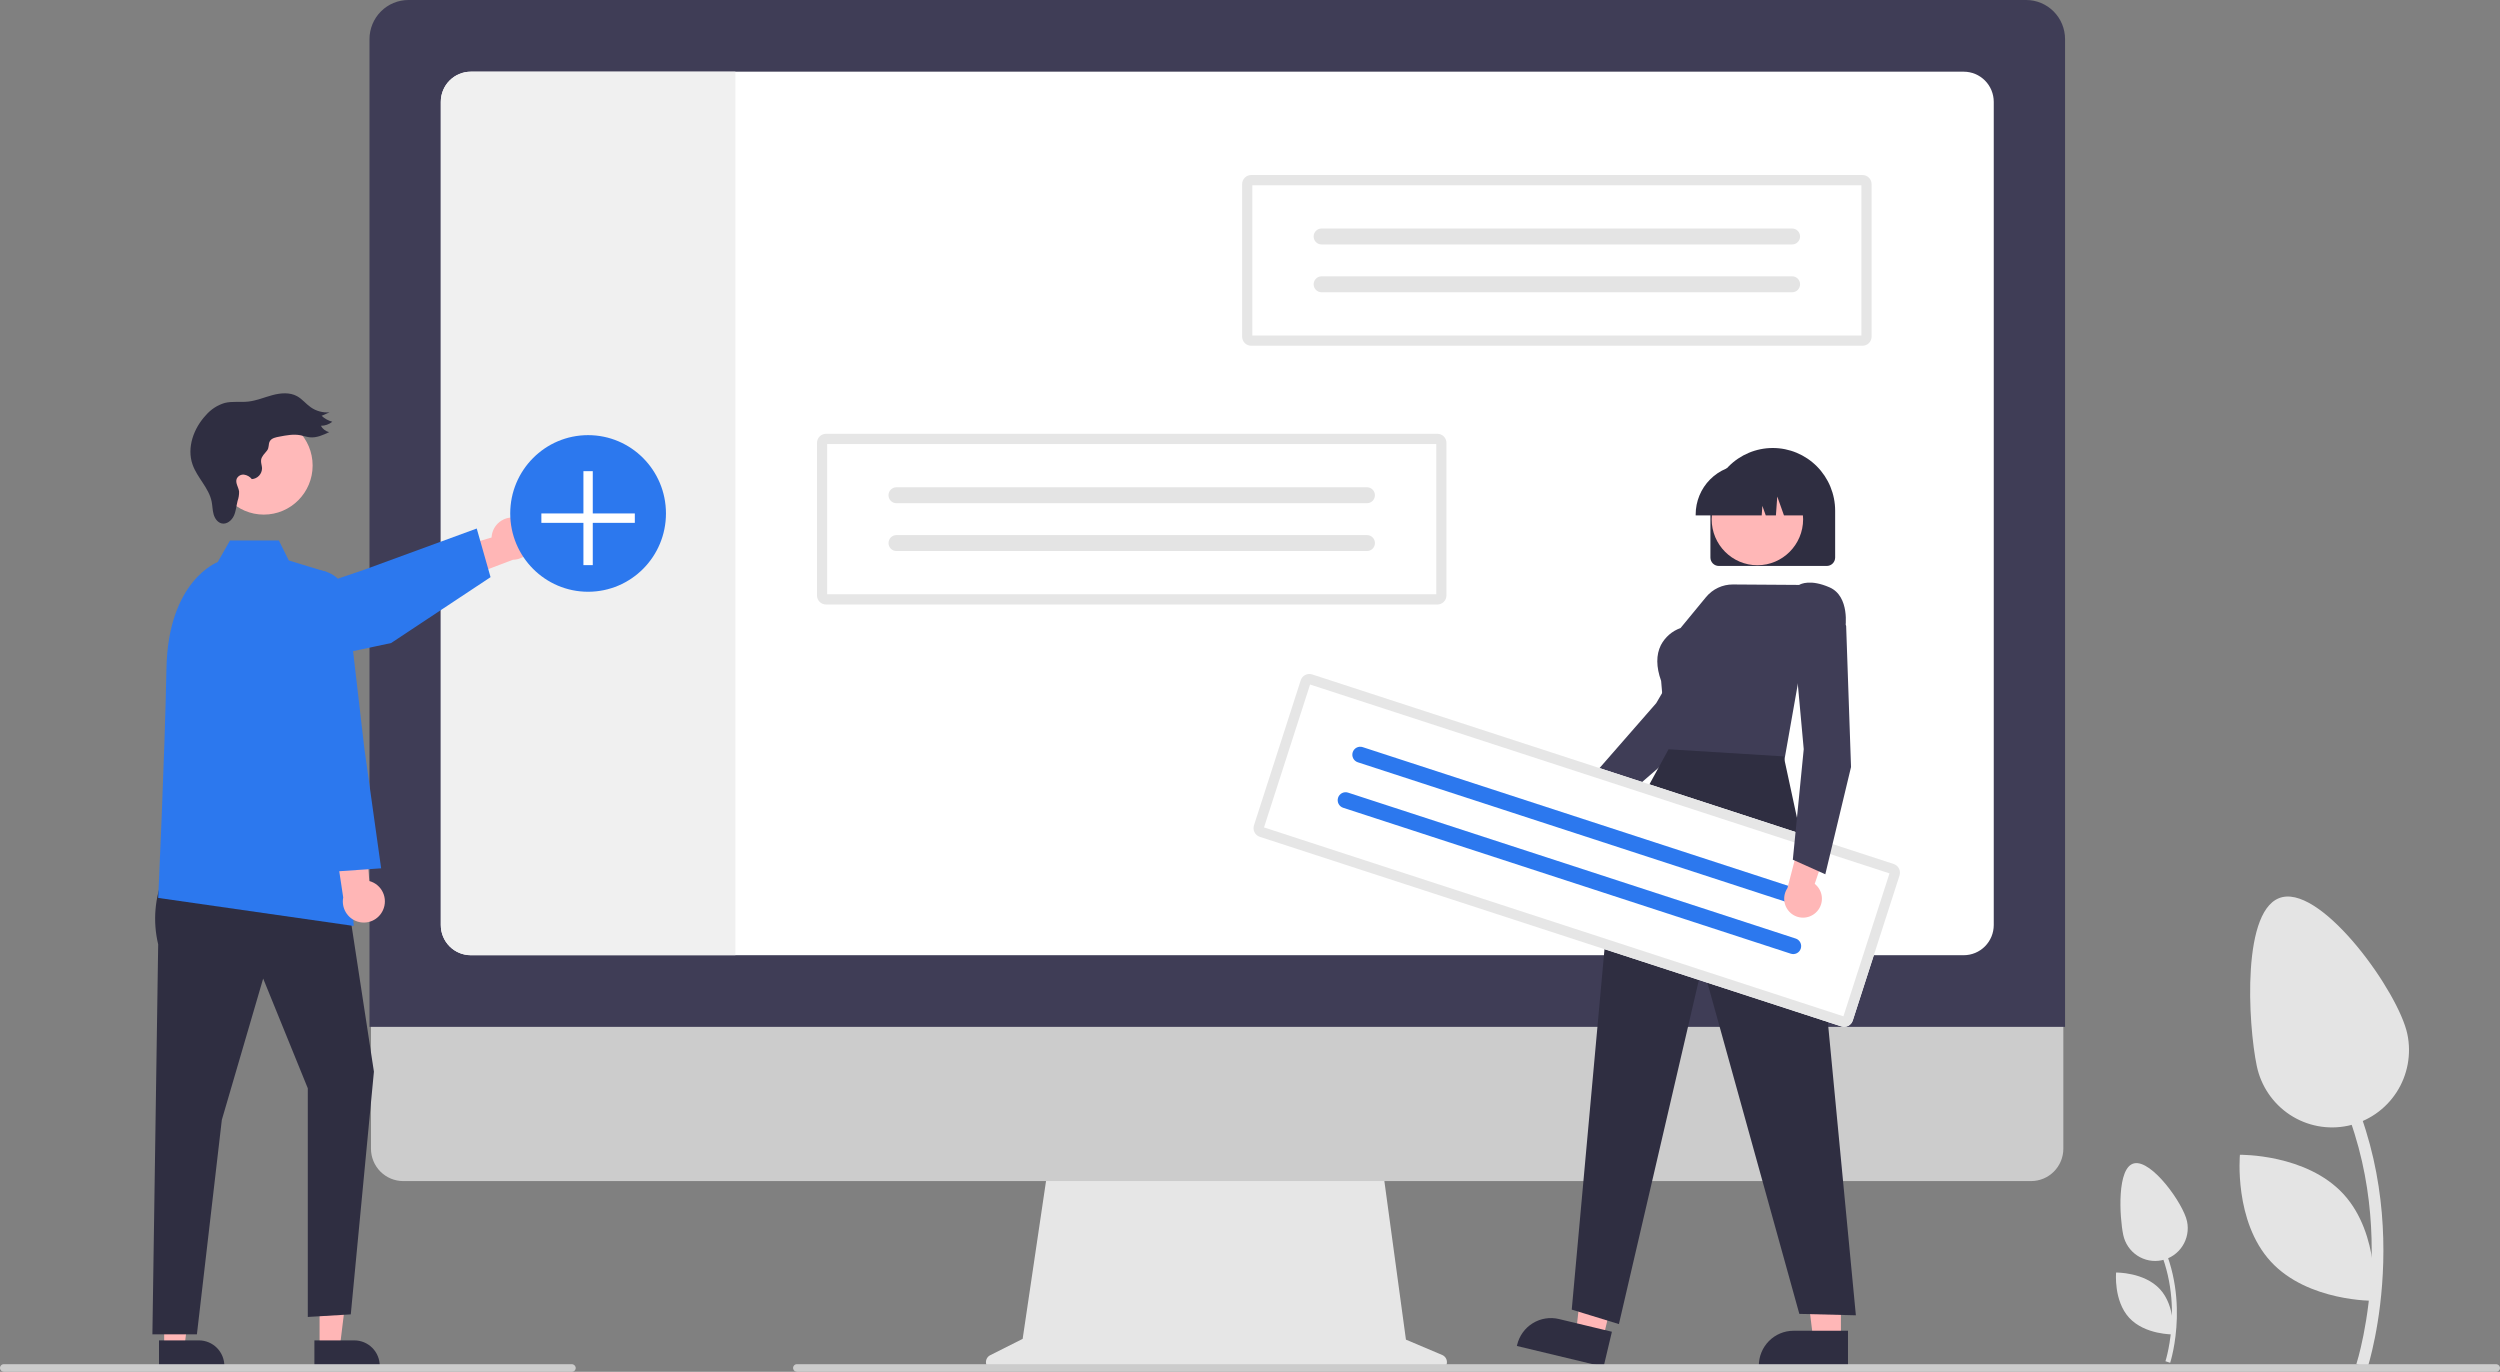 <svg width="195" height="107" viewBox="0 0 195 107" fill="none" xmlns="http://www.w3.org/2000/svg">
<rect x="0" y="0" width="195" height="107" fill="#808080" stroke="none"/>
<g clip-path="url(#clip0_793_563)">
<path d="M169.273 106.298C169.292 106.242 171.099 100.62 167.901 95.603L167.574 95.814C170.67 100.67 168.923 106.121 168.905 106.175L169.273 106.298Z" fill="#E4E4E4"/>
<path d="M165.613 96.325C165.682 96.653 165.815 96.965 166.004 97.242C166.192 97.519 166.433 97.756 166.713 97.939C166.993 98.123 167.306 98.249 167.634 98.311C167.962 98.372 168.3 98.368 168.626 98.299C168.953 98.23 169.263 98.097 169.539 97.907C169.814 97.717 170.05 97.475 170.232 97.193C170.414 96.912 170.54 96.597 170.601 96.267C170.663 95.937 170.659 95.598 170.59 95.269C170.3 93.888 167.843 90.448 166.469 90.74C165.095 91.031 165.324 94.943 165.613 96.325Z" fill="#E4E4E4"/>
<path d="M166.077 102.788C167.303 104.121 169.497 104.084 169.497 104.084C169.497 104.084 169.703 101.888 168.476 100.555C167.25 99.222 165.056 99.258 165.056 99.258C165.056 99.258 164.85 101.455 166.077 102.788Z" fill="#E4E4E4"/>
<path d="M184.666 106.688C184.71 106.556 188.974 93.288 181.427 81.449L180.656 81.945C187.962 93.406 183.84 106.269 183.797 106.398L184.666 106.688Z" fill="#E4E4E4"/>
<path d="M176.03 83.151C176.358 84.717 177.292 86.087 178.625 86.961C179.959 87.834 181.583 88.139 183.14 87.809C184.697 87.479 186.06 86.54 186.929 85.2C187.798 83.859 188.101 82.227 187.774 80.661C187.09 77.4 181.291 69.283 178.048 69.971C174.805 70.659 175.346 79.89 176.03 83.151Z" fill="#E4E4E4"/>
<path d="M177.123 98.404C180.017 101.549 185.195 101.464 185.195 101.464C185.195 101.464 185.68 96.279 182.786 93.134C179.892 89.989 174.714 90.074 174.714 90.074C174.714 90.074 174.229 95.259 177.123 98.404Z" fill="#E4E4E4"/>
<path d="M112.493 105.689L109.663 104.491L107.722 90.226H81.871L79.767 104.433L77.236 105.706C77.115 105.767 77.017 105.867 76.96 105.99C76.903 106.114 76.888 106.253 76.919 106.386C76.951 106.518 77.025 106.636 77.131 106.721C77.238 106.805 77.369 106.851 77.504 106.851H112.26C112.399 106.851 112.533 106.803 112.641 106.715C112.748 106.626 112.822 106.503 112.849 106.366C112.877 106.229 112.856 106.087 112.791 105.964C112.726 105.841 112.621 105.744 112.493 105.689Z" fill="#E6E6E6"/>
<path d="M158.431 92.124H31.446C30.779 92.123 30.141 91.855 29.67 91.381C29.2 90.907 28.936 90.264 28.936 89.594V71.587H160.941V89.594C160.941 90.264 160.677 90.907 160.206 91.381C159.736 91.855 159.097 92.123 158.431 92.124Z" fill="#CCCCCC"/>
<path d="M161.075 80.098H28.82V3.05C28.821 2.241 29.141 1.466 29.71 0.894C30.278 0.323 31.049 0.001 31.853 0H158.042C158.846 0.001 159.617 0.323 160.185 0.894C160.754 1.466 161.074 2.241 161.075 3.05V80.098Z" fill="#3F3D56"/>
<path d="M153.176 5.592H36.718C36.099 5.593 35.505 5.841 35.066 6.282C34.628 6.723 34.382 7.32 34.382 7.944V72.154C34.382 72.777 34.628 73.375 35.066 73.816C35.505 74.257 36.099 74.505 36.718 74.506H153.176C153.796 74.505 154.39 74.257 154.828 73.816C155.266 73.375 155.512 72.777 155.513 72.154V7.944C155.512 7.321 155.266 6.723 154.828 6.282C154.39 5.841 153.796 5.593 153.176 5.592Z" fill="white"/>
<path d="M57.361 5.592V74.506H36.718C36.099 74.505 35.505 74.257 35.066 73.816C34.628 73.375 34.382 72.777 34.382 72.154V7.944C34.382 7.32 34.628 6.723 35.066 6.282C35.505 5.841 36.099 5.593 36.718 5.592H57.361Z" fill="#F0F0F0"/>
<path d="M40.332 40.405C40.099 40.352 39.858 40.35 39.625 40.401C39.392 40.452 39.173 40.553 38.984 40.698C38.794 40.843 38.638 41.028 38.527 41.24C38.416 41.453 38.353 41.687 38.342 41.926L32.785 43.573L35.085 45.526L40.009 43.662C40.41 43.655 40.795 43.499 41.09 43.226C41.385 42.952 41.569 42.579 41.609 42.178C41.649 41.776 41.541 41.374 41.306 41.047C41.07 40.721 40.724 40.492 40.332 40.405Z" fill="#FFB6B6"/>
<path d="M17.88 52.803C17.331 52.802 16.8 52.605 16.381 52.247C15.963 51.889 15.684 51.393 15.596 50.848C15.507 50.303 15.614 49.744 15.897 49.271C16.18 48.797 16.621 48.44 17.142 48.264L28.402 44.441L37.185 41.224L38.263 45.018L30.509 50.156L18.365 52.751C18.206 52.785 18.043 52.803 17.88 52.803Z" fill="#2C78EE"/>
<path d="M24.927 105.069H26.508L27.26 98.937H24.927L24.927 105.069Z" fill="#FFB6B6"/>
<path d="M24.523 104.55L27.637 104.55C28.163 104.55 28.668 104.76 29.04 105.134C29.412 105.508 29.621 106.016 29.621 106.545V106.61L24.523 106.61L24.523 104.55Z" fill="#2F2E41"/>
<path d="M12.805 105.069H14.386L15.138 98.937H12.805L12.805 105.069Z" fill="#FFB6B6"/>
<path d="M12.402 104.55L15.516 104.55C16.042 104.55 16.547 104.76 16.919 105.134C17.291 105.508 17.5 106.016 17.5 106.545V106.61L12.402 106.61L12.402 104.55Z" fill="#2F2E41"/>
<path d="M12.789 68.287C12.066 69.982 11.908 71.867 12.338 73.66L11.887 104.078H15.359L17.303 87.35L20.527 76.327L24.008 84.886V102.723L27.361 102.522L29.166 83.589L27.103 70.103L12.789 68.287Z" fill="#2F2E41"/>
<path d="M25.491 44.621L22.525 43.714L21.752 42.158H17.942L16.98 43.843C16.98 43.843 13.112 45.27 12.983 52.143C12.854 59.016 12.338 70.038 12.338 70.038L27.592 72.225L25.491 44.621Z" fill="#2C78EE"/>
<path d="M29.871 70.994C29.971 70.776 30.022 70.54 30.021 70.3C30.021 70.06 29.968 69.824 29.866 69.607C29.764 69.39 29.617 69.198 29.433 69.045C29.25 68.892 29.036 68.781 28.805 68.72L28.358 62.912L25.98 64.769L26.77 70C26.694 70.396 26.765 70.806 26.97 71.153C27.174 71.5 27.499 71.759 27.881 71.882C28.263 72.004 28.677 71.982 29.044 71.818C29.41 71.654 29.705 71.361 29.871 70.994Z" fill="#FFB6B6"/>
<path d="M25.814 68.001L22.429 59.306V46.821C22.429 46.226 22.655 45.654 23.061 45.221C23.466 44.789 24.021 44.528 24.612 44.494C25.202 44.459 25.783 44.653 26.236 45.035C26.689 45.418 26.98 45.96 27.048 46.55L28.425 58.421L29.729 67.729L25.814 68.001Z" fill="#2C78EE"/>
<path d="M20.578 40.139C22.68 40.139 24.385 38.425 24.385 36.311C24.385 34.196 22.68 32.482 20.578 32.482C18.475 32.482 16.77 34.196 16.77 36.311C16.77 38.425 18.475 40.139 20.578 40.139Z" fill="#FFB9B9"/>
<path d="M20.827 35.147C20.649 35.377 20.405 35.584 20.366 35.873C20.337 36.087 20.43 36.299 20.439 36.514C20.439 36.732 20.358 36.942 20.21 37.101C20.062 37.26 19.859 37.357 19.643 37.371C19.493 37.181 19.275 37.056 19.036 37.022C18.916 37.008 18.796 37.033 18.692 37.094C18.588 37.154 18.506 37.246 18.458 37.357C18.345 37.678 18.607 38.004 18.649 38.342C18.655 38.593 18.614 38.842 18.53 39.077C18.434 39.465 18.408 39.875 18.239 40.237C18.07 40.599 17.693 40.91 17.304 40.83C16.976 40.763 16.755 40.444 16.663 40.12C16.571 39.797 16.575 39.454 16.509 39.125C16.294 38.054 15.377 37.261 15.018 36.23C14.557 34.909 15.11 33.398 16.064 32.379C16.45 31.932 16.953 31.604 17.517 31.433C18.111 31.281 18.739 31.39 19.349 31.325C20.002 31.256 20.615 30.989 21.249 30.82C21.883 30.65 22.591 30.586 23.168 30.901C23.569 31.121 23.86 31.5 24.235 31.765C24.664 32.066 25.185 32.206 25.706 32.161L25.084 32.434C25.322 32.654 25.61 32.813 25.922 32.896C25.668 33.099 25.353 33.21 25.029 33.212C25.096 33.334 25.188 33.442 25.299 33.527C25.41 33.613 25.536 33.675 25.672 33.709C25.199 33.932 24.697 34.161 24.177 34.111C23.923 34.086 23.679 33.995 23.428 33.948C22.892 33.848 22.341 33.952 21.806 34.055C21.524 34.109 21.179 34.161 21.037 34.433C20.919 34.66 21.009 34.912 20.827 35.147Z" fill="#2F2E41"/>
<path d="M45.871 46.157C49.226 46.157 51.945 43.422 51.945 40.049C51.945 36.676 49.226 33.941 45.871 33.941C42.517 33.941 39.798 36.676 39.798 40.049C39.798 43.422 42.517 46.157 45.871 46.157Z" fill="#2C78EE"/>
<path d="M49.516 40.049H46.236V36.751H45.507V40.049H42.227V40.782H45.507V44.08H46.236V40.782H49.516V40.049Z" fill="white"/>
<path d="M97.592 13.652C97.405 13.652 97.225 13.727 97.093 13.861C96.96 13.994 96.886 14.174 96.886 14.363V26.258C96.886 26.446 96.96 26.627 97.093 26.76C97.225 26.893 97.405 26.968 97.592 26.968H145.278C145.465 26.968 145.645 26.893 145.777 26.76C145.91 26.627 145.984 26.446 145.984 26.258V14.363C145.984 14.174 145.91 13.994 145.777 13.861C145.645 13.727 145.465 13.652 145.278 13.652H97.592Z" fill="white"/>
<path d="M97.592 13.652C97.405 13.652 97.225 13.727 97.093 13.861C96.96 13.994 96.886 14.174 96.886 14.363V26.258C96.886 26.446 96.96 26.627 97.093 26.76C97.225 26.893 97.405 26.968 97.592 26.968H145.278C145.465 26.968 145.645 26.893 145.777 26.76C145.91 26.627 145.984 26.446 145.984 26.258V14.363C145.984 14.174 145.91 13.994 145.777 13.861C145.645 13.727 145.465 13.652 145.278 13.652H97.592Z" fill="#E6E6E6"/>
<path d="M97.681 26.169H145.19V14.451H97.681V26.169Z" fill="white"/>
<path d="M103.082 17.824C102.918 17.824 102.761 17.889 102.645 18.006C102.529 18.122 102.464 18.28 102.464 18.445C102.464 18.61 102.529 18.768 102.645 18.885C102.761 19.002 102.918 19.067 103.082 19.067H139.786C139.867 19.067 139.948 19.051 140.023 19.02C140.098 18.989 140.166 18.943 140.223 18.885C140.281 18.827 140.326 18.759 140.358 18.683C140.389 18.608 140.405 18.527 140.405 18.446C140.405 18.364 140.389 18.283 140.358 18.208C140.327 18.132 140.281 18.064 140.224 18.006C140.166 17.948 140.098 17.902 140.023 17.871C139.948 17.84 139.868 17.824 139.787 17.824H103.082Z" fill="#E4E4E4"/>
<path d="M103.082 21.553C102.918 21.554 102.761 21.619 102.646 21.736C102.53 21.852 102.465 22.01 102.465 22.175C102.465 22.34 102.53 22.498 102.646 22.614C102.761 22.731 102.918 22.796 103.082 22.797H139.786C139.95 22.797 140.107 22.732 140.224 22.616C140.34 22.499 140.405 22.341 140.406 22.176C140.406 22.012 140.341 21.853 140.226 21.736C140.11 21.62 139.953 21.554 139.789 21.553H103.082Z" fill="#E4E4E4"/>
<path d="M64.431 33.836C64.244 33.836 64.064 33.911 63.932 34.044C63.799 34.177 63.725 34.358 63.725 34.546V46.441C63.725 46.63 63.799 46.81 63.932 46.943C64.064 47.076 64.244 47.151 64.431 47.152H112.117C112.304 47.151 112.484 47.076 112.616 46.943C112.749 46.81 112.823 46.63 112.823 46.441V34.546C112.823 34.358 112.749 34.177 112.616 34.044C112.484 33.911 112.304 33.836 112.117 33.836H64.431Z" fill="white"/>
<path d="M64.431 33.836C64.244 33.836 64.064 33.911 63.932 34.044C63.799 34.177 63.725 34.358 63.725 34.546V46.441C63.725 46.63 63.799 46.81 63.932 46.943C64.064 47.076 64.244 47.151 64.431 47.152H112.117C112.304 47.151 112.484 47.076 112.616 46.943C112.749 46.81 112.823 46.63 112.823 46.441V34.546C112.823 34.358 112.749 34.177 112.616 34.044C112.484 33.911 112.304 33.836 112.117 33.836H64.431Z" fill="#E6E6E6"/>
<path d="M64.519 46.352H112.029V34.635H64.519V46.352Z" fill="white"/>
<path d="M69.921 38.007C69.757 38.007 69.6 38.073 69.484 38.189C69.368 38.306 69.303 38.464 69.303 38.629C69.303 38.794 69.368 38.952 69.484 39.068C69.6 39.185 69.757 39.25 69.921 39.25H106.625C106.706 39.25 106.787 39.234 106.862 39.203C106.937 39.172 107.005 39.126 107.062 39.069C107.12 39.011 107.165 38.942 107.196 38.867C107.227 38.791 107.243 38.711 107.244 38.629C107.244 38.547 107.228 38.467 107.197 38.391C107.166 38.316 107.12 38.247 107.063 38.189C107.005 38.132 106.937 38.086 106.862 38.054C106.787 38.023 106.707 38.007 106.626 38.007H69.921Z" fill="#E4E4E4"/>
<path d="M69.922 41.737C69.758 41.737 69.601 41.803 69.485 41.919C69.37 42.036 69.305 42.194 69.305 42.358C69.305 42.523 69.37 42.681 69.485 42.798C69.601 42.914 69.758 42.98 69.922 42.98H106.626C106.79 42.98 106.947 42.915 107.063 42.799C107.18 42.683 107.245 42.525 107.245 42.36C107.246 42.195 107.181 42.037 107.065 41.92C106.95 41.803 106.793 41.737 106.629 41.737H69.922Z" fill="#E4E4E4"/>
<path d="M122.557 65.761C122.769 65.737 122.974 65.667 123.156 65.556C123.339 65.444 123.495 65.293 123.613 65.115C123.732 64.936 123.81 64.733 123.842 64.521C123.874 64.308 123.859 64.091 123.799 63.885L128.025 60.85L125.506 59.874L121.879 62.907C121.542 63.031 121.261 63.276 121.091 63.595C120.921 63.914 120.874 64.284 120.957 64.636C121.041 64.988 121.25 65.297 121.544 65.504C121.839 65.712 122.199 65.803 122.557 65.761Z" fill="#FFB7B7"/>
<path d="M124.903 63.762L123.501 61.354L123.531 61.32L129.187 54.844L133.579 47.312L137.393 47.801L137.449 48.96L137.438 48.977L131.379 58.137L131.372 58.142L124.903 63.762Z" fill="#3F3D56"/>
<path d="M143.592 104.508L141.435 104.507L140.409 96.142L143.592 96.142L143.592 104.508Z" fill="#FFB7B7"/>
<path d="M144.143 106.61L137.188 106.61V106.521C137.189 105.799 137.474 105.107 137.981 104.597C138.489 104.086 139.177 103.799 139.895 103.799L144.143 103.799L144.143 106.61Z" fill="#2F2E41"/>
<path d="M125.03 104.437L122.933 103.933L123.867 95.556L126.963 96.3L125.03 104.437Z" fill="#FFB7B7"/>
<path d="M125.08 106.61L118.315 104.986L118.336 104.9C118.503 104.198 118.94 103.591 119.552 103.213C120.163 102.835 120.899 102.717 121.597 102.884L125.729 103.876L125.08 106.61Z" fill="#2F2E41"/>
<path d="M133.412 43.487V39.836C133.412 38.539 133.925 37.295 134.837 36.377C135.749 35.46 136.987 34.944 138.277 34.944C139.567 34.944 140.804 35.46 141.717 36.377C142.629 37.295 143.142 38.539 143.142 39.836V43.487C143.141 43.661 143.073 43.828 142.95 43.952C142.828 44.075 142.661 44.144 142.488 44.144H134.066C133.892 44.144 133.726 44.075 133.604 43.952C133.481 43.828 133.412 43.661 133.412 43.487Z" fill="#2F2E41"/>
<path d="M137.076 44.089C139.046 44.089 140.643 42.483 140.643 40.502C140.643 38.521 139.046 36.916 137.076 36.916C135.107 36.916 133.51 38.521 133.51 40.502C133.51 42.483 135.107 44.089 137.076 44.089Z" fill="#FFB7B7"/>
<path d="M132.262 40.128C132.263 39.102 132.669 38.119 133.39 37.393C134.112 36.668 135.09 36.26 136.11 36.259H136.836C137.856 36.26 138.834 36.668 139.556 37.393C140.277 38.119 140.683 39.102 140.684 40.128V40.201H139.15L138.626 38.728L138.522 40.201H137.729L137.465 39.458L137.412 40.201H132.262V40.128Z" fill="#2F2E41"/>
<path d="M139.157 59.432L130.076 59.085L129.568 53.11C129.176 52.017 129.17 51.078 129.549 50.32C129.875 49.697 130.423 49.221 131.083 48.987L133.07 46.573C133.326 46.263 133.647 46.014 134.01 45.843C134.373 45.673 134.769 45.586 135.17 45.589L140.333 45.624C140.457 45.549 141.212 45.163 142.701 45.812C144.316 46.516 143.941 48.961 143.937 48.986L143.933 49.009L143.915 49.024L140.481 51.932L139.157 59.432Z" fill="#3F3D56"/>
<path d="M130.148 58.443L125.852 66.318L122.596 102.149L126.275 103.279L132.789 75.25L140.348 102.483L144.758 102.594L141.755 71.167L139.131 58.999L130.148 58.443Z" fill="#2F2E41"/>
<path d="M102.347 52.605C102.169 52.547 101.975 52.563 101.808 52.648C101.641 52.734 101.515 52.883 101.457 53.062L97.81 64.377C97.752 64.556 97.767 64.751 97.853 64.919C97.938 65.087 98.086 65.214 98.264 65.272L143.626 80.059C143.804 80.117 143.998 80.102 144.165 80.016C144.331 79.93 144.458 79.782 144.516 79.603L148.163 68.287C148.221 68.108 148.205 67.913 148.12 67.745C148.035 67.578 147.887 67.451 147.709 67.392L102.347 52.605Z" fill="white"/>
<path d="M102.347 52.605C102.169 52.547 101.975 52.563 101.808 52.648C101.641 52.734 101.515 52.883 101.457 53.062L97.81 64.377C97.752 64.556 97.767 64.751 97.853 64.919C97.938 65.087 98.086 65.214 98.264 65.272L143.626 80.059C143.804 80.117 143.998 80.102 144.165 80.016C144.331 79.93 144.458 79.782 144.516 79.603L148.163 68.287C148.221 68.108 148.205 67.913 148.12 67.745C148.035 67.578 147.887 67.451 147.709 67.392L102.347 52.605Z" fill="#E6E6E6"/>
<path d="M98.593 64.539L143.787 79.272L147.38 68.125L102.186 53.393L98.593 64.539Z" fill="white"/>
<path d="M106.29 58.276C106.134 58.225 105.964 58.239 105.818 58.313C105.672 58.388 105.562 58.519 105.512 58.675C105.461 58.832 105.474 59.003 105.549 59.15C105.623 59.296 105.753 59.407 105.909 59.458L140.824 70.84C140.901 70.865 140.983 70.875 141.064 70.869C141.145 70.862 141.224 70.84 141.296 70.803C141.369 70.766 141.433 70.715 141.486 70.653C141.538 70.591 141.579 70.519 141.604 70.441C141.629 70.363 141.638 70.281 141.632 70.2C141.626 70.119 141.603 70.039 141.566 69.966C141.529 69.894 141.478 69.829 141.417 69.776C141.355 69.723 141.283 69.683 141.206 69.658L141.205 69.657L106.29 58.276Z" fill="#2C78EE"/>
<path d="M105.146 61.824C104.991 61.773 104.821 61.787 104.675 61.862C104.53 61.937 104.419 62.067 104.369 62.224C104.319 62.38 104.332 62.551 104.406 62.697C104.48 62.844 104.61 62.955 104.765 63.006L139.681 74.388C139.837 74.439 140.006 74.426 140.152 74.352C140.299 74.277 140.409 74.147 140.46 73.99C140.511 73.834 140.498 73.663 140.424 73.516C140.35 73.369 140.22 73.257 140.065 73.206L140.062 73.206L105.146 61.824Z" fill="#2C78EE"/>
<path d="M141.625 71.193C141.784 71.049 141.91 70.872 141.993 70.675C142.077 70.477 142.117 70.263 142.109 70.049C142.102 69.834 142.048 69.623 141.951 69.432C141.854 69.24 141.716 69.073 141.548 68.941L143.225 63.998L140.613 64.68L139.421 69.269C139.219 69.569 139.133 69.932 139.179 70.291C139.226 70.649 139.402 70.978 139.673 71.216C139.945 71.453 140.294 71.581 140.653 71.577C141.013 71.573 141.359 71.436 141.625 71.193Z" fill="#FFB7B7"/>
<path d="M142.374 68.193L139.84 67.057L140.691 58.435L139.899 49.74L143.282 47.904L143.999 48.813L144 48.834L144.38 59.828L144.378 59.836L142.374 68.193Z" fill="#3F3D56"/>
<path d="M194.704 107H62.169C62.102 107.001 62.036 106.981 61.982 106.941C61.928 106.901 61.889 106.844 61.87 106.779C61.859 106.735 61.857 106.689 61.866 106.644C61.875 106.599 61.894 106.557 61.922 106.521C61.95 106.485 61.985 106.456 62.026 106.435C62.066 106.415 62.111 106.405 62.157 106.405H194.68C194.75 106.402 194.82 106.424 194.877 106.466C194.934 106.508 194.975 106.569 194.993 106.638C195.003 106.681 195.002 106.726 194.992 106.77C194.982 106.813 194.963 106.854 194.935 106.888C194.907 106.923 194.872 106.951 194.832 106.971C194.792 106.99 194.748 107 194.704 107Z" fill="#CCCCCC"/>
<path d="M44.609 107H0.308C0.241 107.001 0.176 106.981 0.122 106.941C0.068 106.901 0.028 106.844 0.01 106.779C-0.002 106.735 -0.003 106.689 0.006 106.644C0.015 106.599 0.034 106.557 0.062 106.521C0.089 106.485 0.125 106.456 0.165 106.435C0.206 106.415 0.251 106.405 0.296 106.405H44.585C44.656 106.402 44.725 106.424 44.782 106.466C44.839 106.508 44.88 106.569 44.898 106.638C44.908 106.681 44.908 106.726 44.898 106.77C44.888 106.813 44.868 106.854 44.84 106.888C44.812 106.923 44.777 106.951 44.737 106.971C44.697 106.99 44.654 107 44.609 107Z" fill="#CCCCCC"/>
</g>
<defs>
<clipPath id="clip0_793_563">
<rect width="195" height="107" fill="white"/>
</clipPath>
</defs>
</svg>
